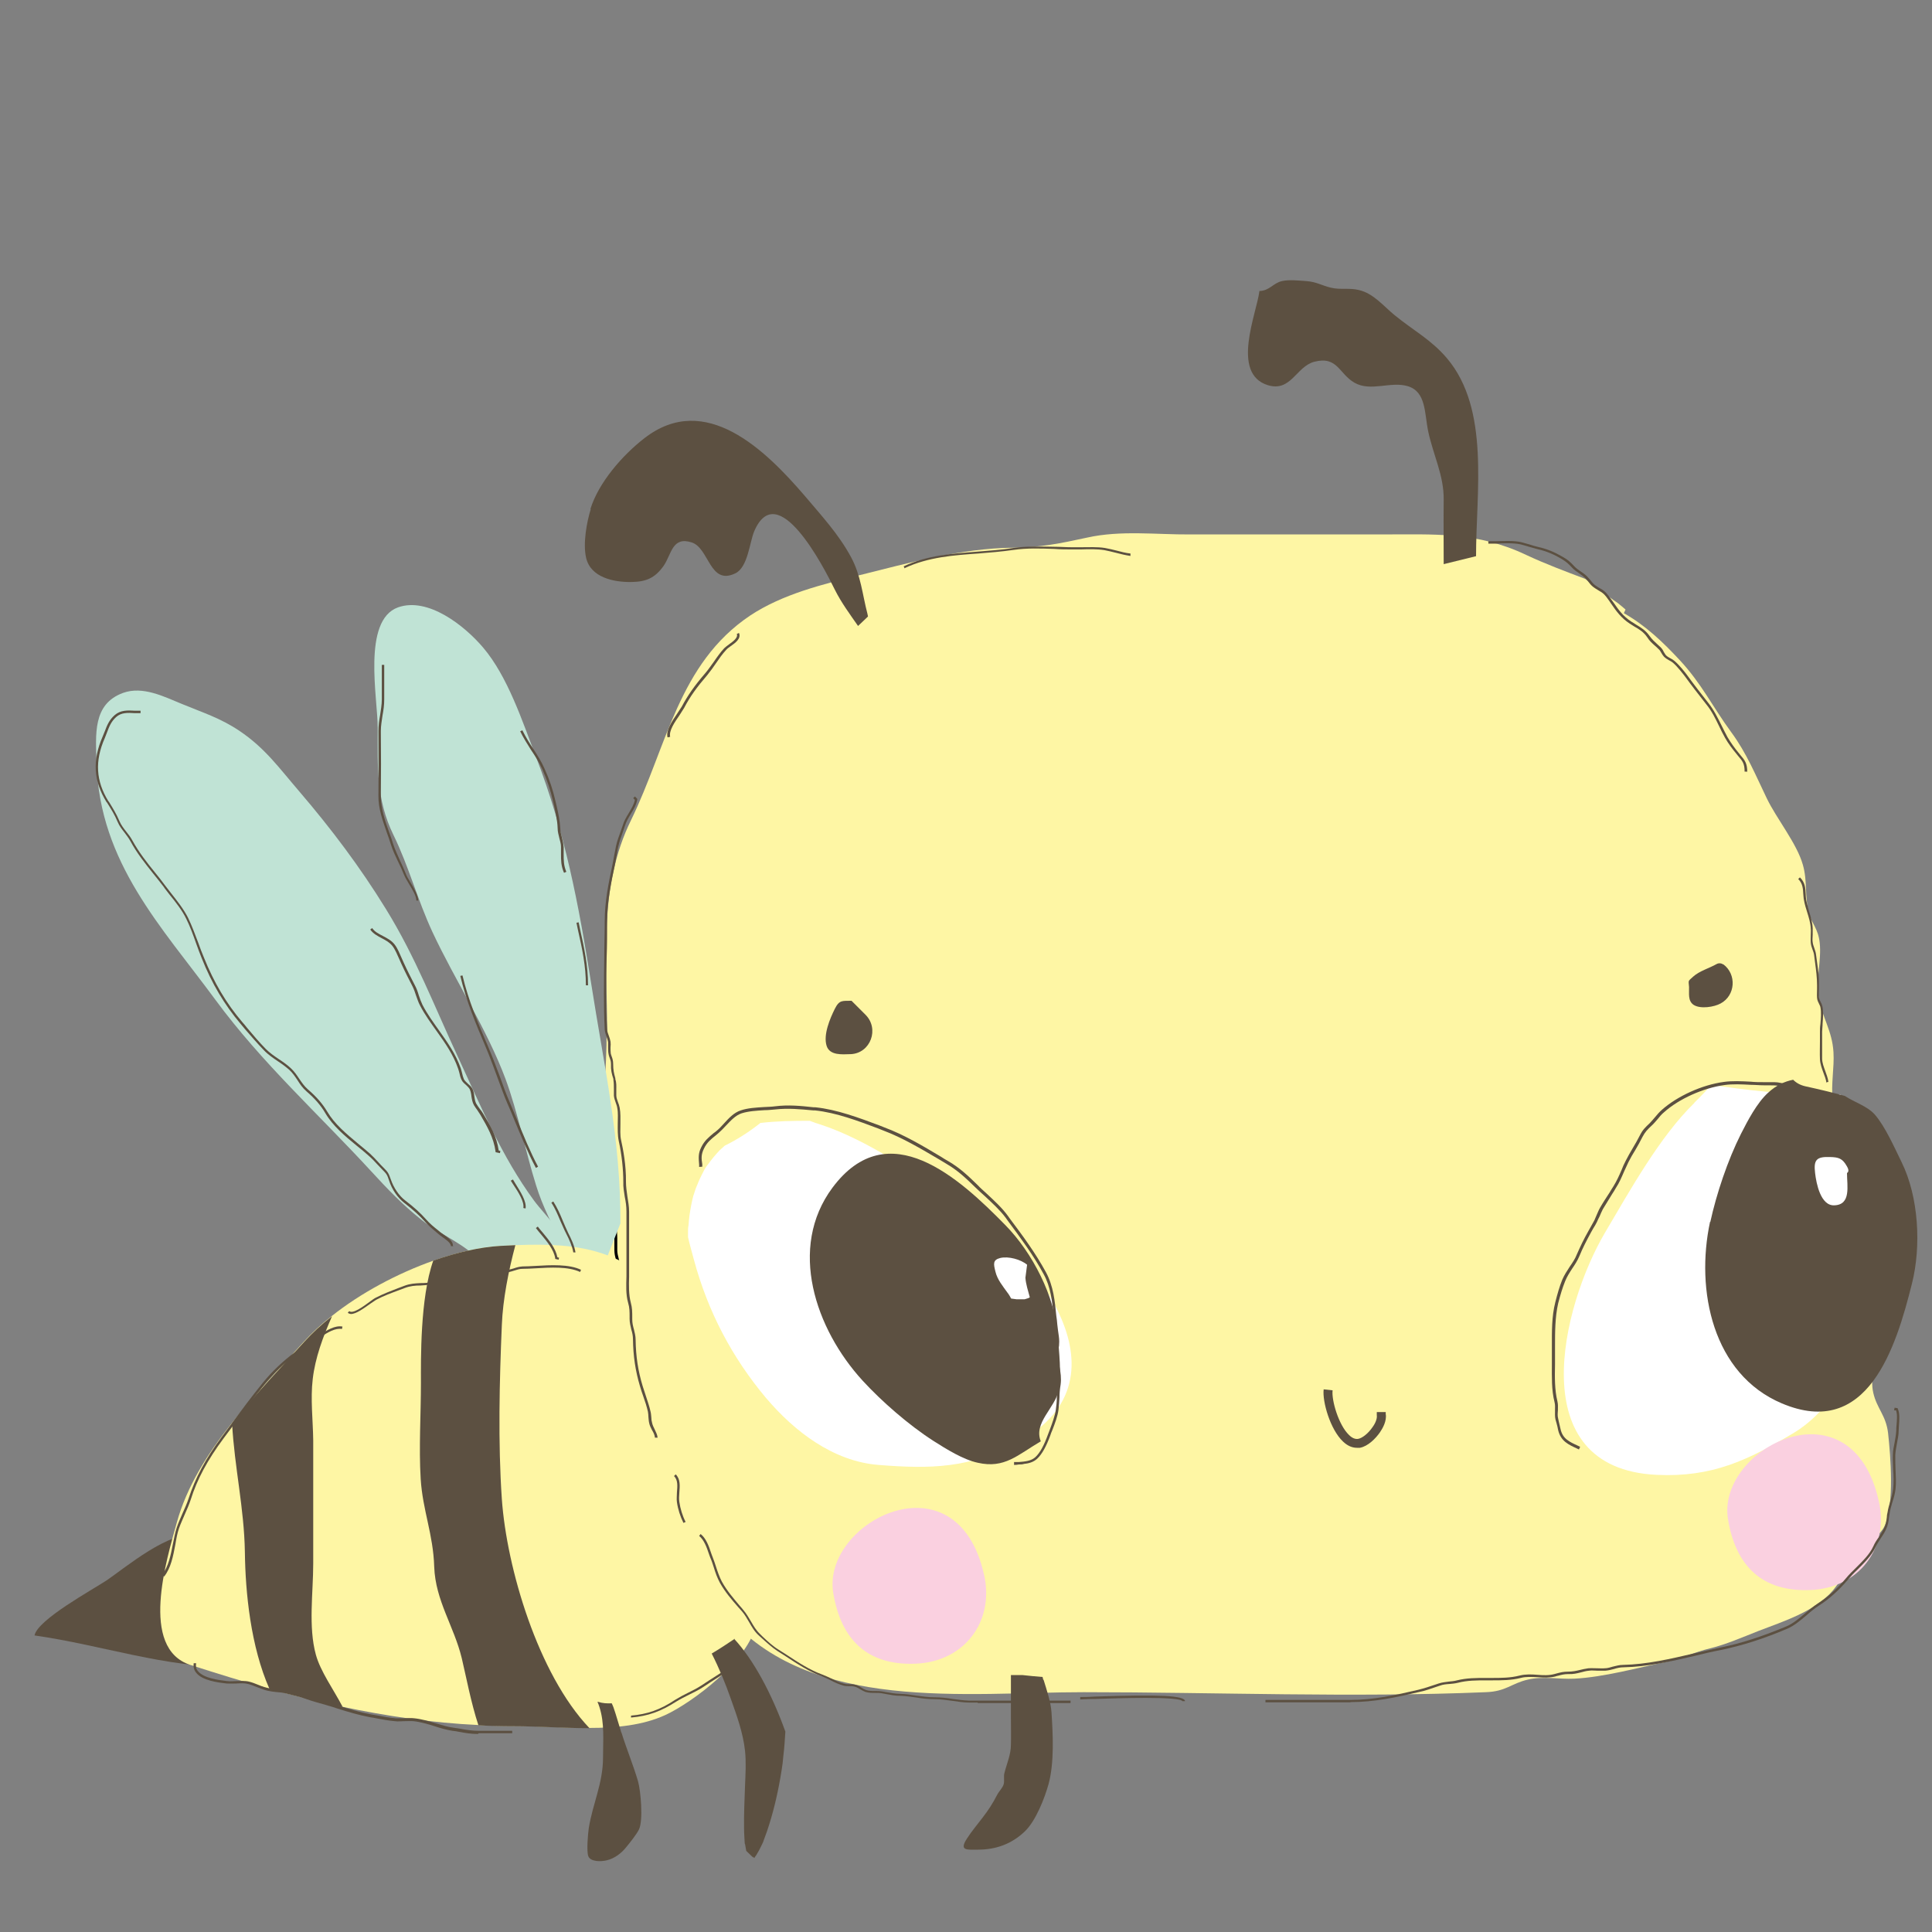 <?xml version="1.0" encoding="UTF-8"?>
<svg id="Layer_1" data-name="Layer 1" xmlns="http://www.w3.org/2000/svg" viewBox="0 0 80 80">
  <rect x="0" y="0" width="80" height="80" fill="#808080" stroke="none"/>
  <defs>
    <style>
      .cls-1 {
        fill: #010101;
      }

      .cls-1, .cls-2, .cls-3, .cls-4, .cls-5, .cls-6, .cls-7 {
        stroke-width: 0px;
      }

      .cls-2 {
        fill: #c0e3d5;
      }

      .cls-3 {
        fill: #fef6a4;
      }

      .cls-4 {
        fill: #a1b4b7;
      }

      .cls-5 {
        fill: #fad0e0;
      }

      .cls-6 {
        fill: #fff;
      }

      .cls-7 {
        fill: #5c5041;
      }
    </style>
  </defs>
  <g>
    <path class="cls-4" d="M26.13,36.39s.07-.01.1-.04c.04-.04.05-.09.04-.17l-.12.02c0,.05,0,.07,0,.07,0,0,0,0-.01,0-.09-.18.07-.38.25-.58l.05-.06c.22-.27.36-.53.5-.81.07-.14.14-.28.23-.43.13-.22.25-.43.38-.64.27-.45.56-.92.81-1.41.06-.12.13-.25.21-.37.22-.39.45-.8.56-1.22.03-.1.05-.2.07-.31.09-.41.18-.83.51-1.1l-.08-.1c-.37.3-.47.74-.56,1.17-.02.1-.04.2-.07.3-.1.4-.33.8-.54,1.19-.07.13-.14.25-.21.38-.25.48-.53.95-.81,1.4-.13.21-.26.43-.38.64-.09.15-.16.3-.23.44-.14.27-.27.53-.48.78l-.05.06c-.17.19-.42.48-.24.76v.02s.04,0,.04,0c.02,0,.03,0,.05,0Z"/>
    <path class="cls-3" d="M25.14,42.72c0-3.02-.37-5.99.99-8.76,1.49-3.06,1.96-6.48,4.93-8.47,1.34-.89,3.02-1.3,4.52-1.67,2-.5,4.24-1.12,6.35-1.14,1.17-.01,1.98-.18,3.09-.42,1.39-.31,2.86-.12,4.27-.13,2.63,0,5.25,0,7.88,0,2.25,0,3.99-.12,6.03.85.79.37,1.62.68,2.44.99.44.36.9.69,1.36,1.01.11.09.21.17.31.26-.02.05-.05.1-.07.15.91.52,1.6,1.18,2.31,1.94.92.99,1.34,1.9,2.13,2.98.65.88,1.01,1.78,1.48,2.75.41.85,1.24,1.86,1.49,2.74.2.68.07,1.32.25,2,.12.44.39.66.45,1.24.08.73-.17,1.55-.04,2.27.15.84.56,1.38.61,2.26.04.65-.11,1.33-.03,1.97.09.73.49,1.26.61,1.97.25,1.42-.13,2.82.25,4.23.2.75.23,1.18.27,1.97.03.79.37,1.22.53,1.97.14.65-.13,1.37.02,2,.15.65.52.92.61,1.65.11.99.26,2.93-.13,3.83-.21.5-.96.85-1.25,1.26-.33.46-.5.95-.89,1.42-.73.88-2.05,1.29-3.11,1.7-.61.24-1.35.56-1.97.71-.61.14-1.35.47-1.82.56-1.2.25-2.61.64-3.82.7-.65.03-1.3-.11-1.93.04-.69.16-.89.49-1.74.52-5.53.23-11.12,0-16.65,0-4.83,0-11.36.87-14.81-3.23-.76-.9-1.03-1.98-1.55-2.97-.63-1.19-.5-2.41-1.06-3.69-.49-1.13-.71-2.19-1.2-3.36-.57-1.39-.62-2.77-1-4.19-.79-2.91-.13-6.87-.13-9.92Z"/>
    <path class="cls-6" d="M70.15,45.67c.25-.24.49-.51.74-.76.03,0,.06-.01.09-.02.08.05.17.08.27.09,1.64.23,3.29.39,4.95.34.07.08.15.18.23.29.56.79.73,1.82.91,2.76.43,2.19.37,4.34-.16,6.48-.43,1.72-1.31,3.54-2.95,4.51-1.86,1.11-3.35,1.82-5.64,1.71-5.58-.27-3.93-6.97-2.13-10.03,1.04-1.76,2.27-3.98,3.7-5.37Z"/>
    <path class="cls-5" d="M77.8,62.16c.43,1.93-.81,3.6-2.84,3.68-1.96.08-3.09-.96-3.41-2.95-.46-2.93,5.13-5.79,6.25-.72Z"/>
    <path class="cls-7" d="M70.82,50.6c.25-1.15.72-2.56,1.27-3.65.28-.55.66-1.28,1.12-1.7.35-.32.69-.47,1.04-.54.13.13.29.22.5.27.55.12,1.1.25,1.64.4.39.26.93.42,1.24.77.43.49.82,1.38,1.11,1.97.71,1.44.82,3.48.43,5.03-.66,2.64-1.83,6.47-5.39,4.96-2.86-1.21-3.58-4.68-2.97-7.52Z"/>
    <path class="cls-6" d="M76.48,48.58c0,.52.18,1.31-.53,1.33-.56.02-.74-.9-.79-1.33-.07-.56.06-.69.62-.67.35.01.51.05.7.39.13.22,0,.27,0,.27Z"/>
    <path class="cls-7" d="M56.19,59.95s.08,0,.12,0c.33-.06.65-.38.83-.64.11-.16.29-.47.24-.76v-.08s-.37,0-.37,0v.11s0,.02,0,.02c.02.12-.04.31-.18.5-.17.25-.42.45-.59.48-.12.02-.25-.03-.38-.16-.43-.41-.73-1.44-.68-1.85l-.37-.04c-.06.5.27,1.66.8,2.16.22.21.42.26.58.26Z"/>
    <g>
      <path class="cls-6" d="M31.73,57.9c-1.42-1.69-2.42-3.59-3-5.75-.08-.3-.17-.61-.24-.92,0-.07,0-.13,0-.2,0,0,0-.02,0-.03,0-.09,0-.17.02-.26.01-.14.02-.27.04-.41.04-.28.09-.55.16-.82,0,.02.08-.25.1-.3.05-.12.1-.24.15-.36.07-.15.14-.29.22-.44,0,0,0,0,0,0,.04-.07.09-.14.14-.2.15-.21.31-.4.48-.58,0,0,.12-.11.21-.19.49-.24.96-.54,1.4-.88.03-.02.05-.04.07-.06.67-.08,1.36-.09,2.05-.09.15.06.3.11.46.16,1.9.62,3.98,2.06,5.69,3.19,2.96,1.95,7.4,7.23,2.51,9.94-2,1.11-3.66,1.13-5.81.96-1.89-.15-3.49-1.4-4.64-2.75Z"/>
      <path class="cls-7" d="M43.1,59.68c-.97.57-1.5,1.14-2.61.89-.61-.13-1.31-.57-1.83-.9-1.03-.66-2.15-1.64-2.94-2.5-1.96-2.14-3.1-5.5-1.25-7.99,2.31-3.1,5.26-.39,7.16,1.55,1.12,1.14,2.06,2.96,2.17,4.56.05.66.16,1.62.04,2.27-.15.75-1.06,1.35-.74,2.13h0Z"/>
      <path class="cls-6" d="M42.64,53.72s-.03.02-.05.03c-.05.02-.11.03-.16.05-.12,0-.23,0-.34,0-.07-.01-.14-.02-.22-.03-.05-.09-.1-.18-.15-.24-.2-.28-.42-.54-.5-.87-.08-.32-.12-.49.2-.57.34-.08.85.06,1.11.28l-.07.54c.02.27.11.54.18.8Z"/>
      <path class="cls-7" d="M42.38,60.62c.21-.02.41-.07.57-.22.2-.19.37-.5.54-.96.02-.07.05-.14.08-.21.11-.28.23-.6.26-.86.02-.16.03-.33.04-.49,0-.19.02-.38.05-.56.03-.24,0-.49-.05-.73-.03-.15-.05-.3-.06-.44,0-.1,0-.19.02-.28.02-.1.03-.2.03-.32,0-.15-.03-.31-.05-.46-.01-.09-.02-.17-.03-.25-.01-.12-.02-.23-.04-.35-.06-.61-.12-1.24-.43-1.81-.43-.79-.96-1.51-1.48-2.2l-.1-.14c-.24-.33-.57-.63-.88-.92-.13-.12-.26-.23-.37-.35-.41-.4-.74-.71-1.2-.98-.11-.06-.22-.13-.33-.2-.75-.45-1.53-.91-2.34-1.21l-.2-.08c-.83-.31-1.76-.66-2.65-.75h-.07c-.54-.06-1.05-.11-1.6-.04-.14.02-.28.02-.44.03-.34.02-.69.04-.98.14-.28.09-.49.32-.7.55-.1.11-.19.21-.29.29-.04.04-.09.07-.13.1-.2.17-.38.31-.51.58-.14.27-.11.47-.09.72v.1s.13-.01.13-.01v-.1c-.04-.24-.05-.41.07-.65.12-.25.28-.38.48-.54.04-.03.08-.07.13-.11.1-.09.2-.19.3-.3.2-.21.4-.43.65-.51.28-.09.62-.11.95-.13.16,0,.3-.02.44-.03.54-.06,1.04-.01,1.58.04h.07c.87.09,1.8.44,2.62.75l.2.08c.8.3,1.57.76,2.32,1.2.11.07.22.13.33.2.44.26.76.56,1.17.96.12.12.25.23.38.35.31.29.63.58.87.9l.1.14c.51.69,1.05,1.41,1.47,2.19.3.54.36,1.14.42,1.76.01.12.02.23.04.35,0,.09.02.17.03.26.02.15.04.3.05.45,0,.1,0,.19-.02.29-.02.1-.03.2-.03.31,0,.15.03.31.06.46.04.23.08.47.05.69-.03.19-.04.39-.05.57,0,.16-.02.32-.04.48-.03.24-.15.56-.25.83-.03.08-.06.15-.08.21-.16.44-.32.74-.51.92-.18.17-.44.19-.7.21-.04,0-.08,0-.12,0h0s-.07,0-.07,0v.12c.08,0,.14-.01.2-.02.07,0,.14,0,.21-.02Z"/>
    </g>
    <path class="cls-7" d="M65.38,60.02l.05-.11-.08-.04c-.37-.17-.64-.29-.73-.69-.02-.1-.05-.2-.07-.3l-.03-.14c-.03-.11-.02-.22-.01-.34,0-.12.01-.25-.02-.37-.12-.49-.11-1.02-.1-1.53,0-.14,0-.28,0-.42,0-.11,0-.22,0-.33,0-.59,0-1.21.13-1.78.09-.35.18-.65.29-.92.07-.18.18-.35.29-.52.11-.16.22-.33.3-.52.13-.32.29-.63.48-.98.03-.05.06-.11.09-.16.06-.09.11-.18.16-.28.03-.07.06-.14.1-.21.04-.1.09-.21.14-.31.12-.2.25-.41.38-.62.06-.09.11-.17.16-.26.14-.21.24-.45.34-.68.06-.13.12-.26.18-.39.09-.18.19-.35.29-.51.1-.17.2-.35.29-.53.11-.21.2-.3.38-.47.09-.08.17-.18.25-.27.08-.1.16-.2.26-.28.62-.56,1.63-1.01,2.5-1.13.34-.05.72-.03,1.09-.01.18,0,.37.02.55.02.06,0,.12,0,.18,0,.16,0,.33,0,.48.03.09.02.18.03.27.04.12.01.25.03.35.06.14.05.27.13.4.2.16.09.33.19.52.24.27.07.54.16.81.25.12.04.25.08.37.12.67.21,1.1.47,1.28.78l.11-.06c-.2-.34-.64-.62-1.35-.84-.12-.04-.25-.08-.37-.12-.27-.09-.54-.18-.82-.25-.17-.04-.33-.13-.49-.23-.13-.08-.27-.16-.42-.21-.11-.04-.25-.06-.37-.07-.09-.01-.18-.02-.26-.04-.17-.04-.35-.03-.52-.03-.06,0-.11,0-.17,0-.18,0-.36,0-.55-.02-.37-.02-.76-.04-1.11.01-.9.12-1.93.59-2.57,1.16-.1.09-.19.19-.27.29-.08.09-.15.18-.23.26-.19.18-.29.27-.41.51-.09.18-.19.35-.29.52-.1.17-.2.34-.29.52-.07.13-.13.27-.18.4-.1.23-.2.45-.33.66-.05.08-.11.17-.16.26-.13.2-.27.41-.39.62-.06.1-.1.21-.15.32-.03.07-.06.14-.09.21-.05.09-.1.18-.15.27-.03.05-.06.11-.09.16-.2.35-.35.67-.49.99-.07.18-.18.34-.29.5-.11.17-.23.35-.31.54-.11.27-.2.58-.29.94-.15.59-.14,1.21-.14,1.81,0,.11,0,.22,0,.33,0,.14,0,.28,0,.42,0,.52-.02,1.06.11,1.57.03.11.02.22.02.34,0,.12-.01.25.02.38l.04.14c.03.1.05.2.07.3.11.46.43.6.8.77l.08.04Z"/>
    <g>
      <path class="cls-1" d="M26.38,57.26l.03-.12h-.05c-.02-.07-.04-.13-.06-.19-.03-.09-.06-.18-.07-.27-.01-.09,0-.19,0-.28,0-.1.02-.21,0-.32-.03-.22-.08-.44-.13-.65-.04-.16-.08-.33-.1-.5-.14-.85-.24-1.71-.32-2.51-.01-.11-.03-.2-.06-.3-.03-.12-.06-.23-.06-.36,0-.11,0-.23,0-.34v-.15c0-.32-.06-.63-.11-.93-.03-.14-.06-.29-.08-.44-.14-.96-.14-1.95-.13-2.91v-.39s-.12,0-.12,0v.39c0,.96,0,1.96.13,2.93.02.15.05.3.08.45.06.31.12.6.11.91v.14c0,.12,0,.23,0,.35,0,.14.03.26.06.38.02.09.05.18.06.28.08.8.18,1.66.32,2.52.03.17.07.34.1.51.05.21.1.43.12.64.01.09,0,.19,0,.29,0,.1-.02.21,0,.31.01.11.05.2.08.3.02.07.05.14.06.21v.04s.14.03.14.03Z"/>
      <path class="cls-1" d="M24.49,44.45l.08-.09c-.11-.1-.1-.25-.09-.41,0-.05,0-.1,0-.14,0-.1-.02-.22-.03-.35-.04-.27-.08-.57.03-.77l-.11-.06c-.12.24-.08.56-.04.84.02.12.03.24.03.33,0,.04,0,.09,0,.13,0,.17-.02.37.13.51Z"/>
    </g>
    <path class="cls-5" d="M40.75,65.21c.43,1.93-.81,3.6-2.84,3.68-1.96.08-3.09-.96-3.41-2.95-.46-2.93,5.13-5.79,6.25-.72Z"/>
  </g>
  <path class="cls-7" d="M61.12,23.02c0-2.65.58-6.07-1.2-8.18-.65-.77-1.4-1.16-2.16-1.78-.47-.38-.88-.91-1.49-1.05-.39-.1-.77,0-1.17-.1-.37-.09-.59-.24-1-.27-.29-.02-.73-.07-1.02,0-.36.08-.51.4-.93.41-.11.92-1.2,3.42.35,3.9.96.29,1.17-.77,1.92-.97.97-.25,1.02.5,1.67.87.67.38,1.49-.07,2.2.14.77.23.69,1.12.85,1.88.21.98.65,1.82.64,2.81-.01.89,0,1.78,0,2.68l1.34-.33Z"/>
  <path class="cls-7" d="M24.45,21.07c.34-1.09,1.32-2.22,2.24-2.93,2.52-1.95,5.01.5,6.64,2.4.7.83,1.39,1.57,1.91,2.53.41.76.47,1.55.68,2.35,0,.03.02.07.02.11-.14.13-.27.26-.41.39-.34-.49-.69-.96-.96-1.5-.48-.98-2.38-4.66-3.34-2.42-.19.45-.26,1.49-.78,1.74-1.07.52-1.08-1.05-1.81-1.28-.81-.26-.83.49-1.16.97-.37.52-.74.66-1.34.67-.74.01-1.68-.19-1.87-1-.14-.6.03-1.5.19-2.01Z"/>
  <g>
    <path class="cls-7" d="M34.57,41.77c-.2.4-.49,1.08-.34,1.54.13.4.64.35.98.34,0,0,.01,0,.02,0,.82-.04,1.19-1.05.61-1.63l-.58-.58c-.37.01-.5-.05-.69.33Z"/>
    <path class="cls-7" d="M71.36,39.94h0c-.08-.06-.19-.07-.28-.02-.32.18-.7.28-.97.52-.23.21-.19.14-.17.43.01.26-.06.57.19.74.28.18.85.09,1.12-.06,0,0,0,0,0,0,.61-.33.67-1.2.11-1.62Z"/>
  </g>
  <g>
    <path class="cls-2" d="M23.67,52.75c.13-.03.26-.05.4-.08.08-.75-1.53-2.37-1.96-2.96-1.34-1.83-2.17-3.84-3.14-5.93-.99-2.12-1.76-4.15-2.99-6.14-1.07-1.74-2.27-3.33-3.58-4.86-.86-1-1.42-1.8-2.49-2.52-.81-.54-1.51-.75-2.4-1.12-.73-.3-1.6-.74-2.41-.45-1.27.46-1.14,1.72-1.1,2.93.13,4.11,2.69,6.75,4.92,9.78,1.92,2.61,4.27,4.73,6.45,7.1.67.73,1.3,1.39,2.07,2,.82.66,1.83.99,2.52,1.81,1.04,1.24,2.1,2.83,3.72,2.79v-2.36Z"/>
    <path class="cls-2" d="M25.69,50.67c.02-3.47-.68-6.54-1.21-9.94-.52-3.31-1.09-6.29-2.29-9.4-.56-1.47-1.17-3.32-2.18-4.51-.78-.92-2.29-2.11-3.53-1.67-1.49.54-.84,3.76-.84,4.98,0,1.64-.07,2.96.65,4.44.64,1.31,1,2.7,1.62,4.03.93,1.99,2.25,4.01,3.02,6.07.52,1.41.82,2.98,1.27,4.42.53,1.72,1.68,3.25,2.18,4.88l1.31-3.31Z"/>
    <path class="cls-7" d="M8.07,63.62c-.96-.32-2.92,1.32-3.64,1.81-.62.41-2.88,1.64-3,2.29,2.86.41,5.35,1.33,8.32,1.32l-1.67-5.42Z"/>
    <g>
      <path class="cls-3" d="M31.3,67.26c-.26,1.46-2.64,3.25-3.76,3.76-.92.42-2.01.53-3.14.53-1.06,0-2.14-.08-3.13-.08-.49,0-.98-.01-1.46-.04-1.93-.09-3.8-.37-5.65-.76-1.01-.21-2.01-.47-3.01-.74-1.09-.3-2.18-.64-3.27-.99-2.12-.69-.98-4.37-.56-5.89.41-1.49,1.27-2.85,2.27-4.11.96-1.21,2.05-2.34,2.99-3.38.33-.36.71-.72,1.15-1.06,1.19-.95,2.72-1.77,4.22-2.3h0c.97-.34,1.93-.56,2.78-.61.21-.01.42-.02.62-.03,2.73-.11,4.55.18,6.61,2.45l3.34,13.25Z"/>
      <path class="cls-7" d="M24.4,71.56c-1.06,0-2.14-.08-3.13-.08-.49,0-.98-.01-1.46-.04-.31-.94-.52-2.07-.69-2.78-.32-1.32-1.09-2.38-1.14-3.78-.04-1.35-.48-2.34-.56-3.64-.08-1.3.01-2.66.01-3.97,0-.95-.04-3.51.51-5.07h0c.97-.34,1.93-.56,2.78-.61.21-.01.42-.02.62-.03-.28,1.05-.52,2.25-.56,3.31-.1,2.31-.16,4.89,0,7.2.2,2.86,1.5,7.25,3.62,9.48Z"/>
      <path class="cls-7" d="M14.17,70.68c-1.01-.21-2.01-.47-3.01-.74-.78-1.76-1-4-1.02-5.67-.03-1.83-.43-3.5-.53-5.33.96-1.21,2.05-2.34,2.99-3.38.33-.36.71-.72,1.15-1.06-.38.86-.7,1.73-.8,2.6-.1.83.01,1.71.02,2.55,0,1.7,0,3.4,0,5.09,0,1.21-.21,2.62.11,3.78.19.69.72,1.42,1.11,2.16Z"/>
    </g>
  </g>
  <path class="cls-7" d="M30.42,67.86c-.31.21-.63.42-.95.61.31.61.57,1.24.79,1.87.25.7.51,1.42.59,2.16.05.48.02.96,0,1.44-.02.59-.05,1.18-.04,1.77,0,.22.02.44.03.66,0-.13.03.13.06.27,0,0,.02.02.03.03.09.09.19.18.28.27,0,0,0,0,0,0-.08-.09-.05-.07.02-.01,0,0,0,0,.01,0,.02-.04.05-.08.08-.12.08-.13.15-.26.21-.39.03-.05.05-.11.08-.17,0,0,0,0,0-.01.05-.14.1-.27.15-.41.24-.71.42-1.45.55-2.2.04-.21.07-.43.1-.64,0,0,0,0,0-.01.01-.1.02-.2.03-.3.04-.32.06-.65.08-.98-.57-1.58-1.32-2.98-2.13-3.85Z"/>
  <path class="cls-7" d="M43.2,69.56s-.02-.08-.03-.12c-.28-.02-.56-.05-.84-.08-.16,0-.32,0-.47,0v1.8c0,.36.01.72,0,1.08,0,.42-.17.78-.27,1.18-.04.15.01.32-.03.46-.04.15-.2.3-.27.44-.18.35-.36.63-.6.94-.21.28-.46.57-.65.87-.34.52.01.46.46.46.73,0,1.39-.23,1.94-.76.45-.43.82-1.38.98-1.96.24-.89.18-2.05.12-2.97-.03-.43-.2-.93-.33-1.35Z"/>
  <path class="cls-7" d="M25.73,71.75c-.11-.34-.21-.72-.33-1.06-.02-.06-.05-.11-.07-.16-.19.01-.38,0-.56-.06-.01,0-.02,0-.03,0,.03.07.06.14.08.21.22.68.15,1.38.15,2.1,0,1.06-.43,1.91-.59,2.92-.03.2-.1.94-.02,1.16.09.24.54.23.77.17.3-.07.59-.28.79-.53.14-.17.44-.54.54-.75.18-.38.07-1.6-.04-1.99-.2-.68-.48-1.35-.69-2.03Z"/>
  <g>
    <path class="cls-7" d="M40.49,70.5c-.12,0-.23,0-.35,0-.24,0-.47-.04-.69-.07-.24-.03-.48-.07-.74-.07,0,0-.01,0-.02,0-.26,0-.51-.03-.75-.07-.21-.03-.42-.06-.64-.07-.24,0-.43-.04-.65-.08l-.11-.02c-.09-.02-.19-.02-.29-.02-.13,0-.27,0-.41-.04-.08-.03-.15-.07-.22-.11-.08-.05-.15-.09-.23-.11-.07-.02-.14-.02-.21-.02-.08,0-.16,0-.24-.02-.19-.05-.37-.13-.54-.22-.12-.06-.25-.12-.37-.17-.53-.19-1.03-.52-1.5-.83-.11-.07-.22-.14-.33-.21-.23-.15-.46-.36-.67-.55l-.11-.1c-.18-.16-.29-.36-.4-.55-.09-.15-.17-.3-.29-.44-.05-.06-.11-.12-.16-.18-.28-.32-.54-.62-.76-1.01-.11-.2-.19-.43-.26-.66-.04-.12-.08-.25-.13-.36-.02-.06-.05-.12-.07-.19-.09-.27-.2-.57-.4-.73l.06-.08c.22.17.34.49.43.77.02.07.05.13.07.19.05.12.09.25.13.37.07.22.15.45.25.64.21.38.47.68.74,1,.05.06.11.12.16.19.12.14.21.3.3.45.11.19.22.38.38.53l.11.11c.2.19.43.4.66.54.11.07.22.14.33.21.47.31.96.63,1.48.82.13.05.26.11.39.17.18.09.34.17.52.21.07.02.15.02.22.02.07,0,.15,0,.23.02.1.02.18.07.26.12.06.04.13.08.19.1.12.04.24.04.38.04.1,0,.2,0,.3.02l.11.02c.22.04.4.07.64.08.22,0,.44.04.65.07.24.03.48.07.74.07,0,0,.01,0,.02,0,.26,0,.51.03.75.07.22.03.45.06.68.07.27,0,.55,0,.82,0,.16,0,.32,0,.48,0h2.9v.1h-2.9c-.16,0-.32,0-.47,0-.16,0-.32,0-.48,0Z"/>
    <path class="cls-7" d="M55.91,70.49h-3.51v-.1h3.51c.97,0,1.88-.2,2.82-.42.24-.06.49-.14.72-.22l.12-.04c.15-.05.29-.06.43-.08.11-.01.22-.02.33-.05.4-.1.79-.1,1.2-.1h.22c.4,0,.79,0,1.18-.1.24-.06.49-.05.73-.03.24.02.48.03.7-.03.04-.01.07-.02.11-.03.15-.04.27-.07.45-.07.19,0,.34-.03.5-.07.11-.03.22-.05.35-.07.13-.01.25,0,.38,0,.1,0,.2.01.3,0,.12,0,.23-.04.34-.07.13-.03.26-.07.41-.07.99-.02,1.97-.25,2.92-.47.36-.08.74-.17,1.12-.25.85-.17,1.71-.45,2.72-.87.27-.11.53-.33.78-.54.17-.14.34-.29.51-.4.43-.28.82-.62,1.19-1.06.12-.15.27-.29.41-.43.28-.28.57-.56.72-.89.06-.14.14-.26.22-.37.07-.11.14-.22.21-.35.09-.18.11-.32.13-.49,0-.06.01-.13.03-.2.02-.15.07-.31.11-.45.05-.17.1-.35.12-.52.03-.26.02-.54,0-.81,0-.2-.02-.4-.01-.6,0-.18.04-.34.07-.5.03-.16.06-.33.07-.5,0-.06,0-.13.01-.21.02-.22.04-.48-.02-.63h-.08s.02-.11.02-.11l.13.02v.02c.09.17.07.47.05.71,0,.07-.01.14-.01.2,0,.18-.04.35-.07.52-.03.16-.06.32-.07.49,0,.19,0,.39.01.59.01.27.03.56,0,.82-.02.18-.07.36-.13.54-.04.15-.09.3-.11.44-.01.07-.02.13-.03.19-.02.18-.04.33-.14.53-.06.13-.14.24-.21.35-.08.12-.15.23-.21.36-.16.34-.46.64-.74.92-.15.14-.28.28-.4.42-.38.44-.77.8-1.21,1.08-.17.11-.33.24-.5.39-.26.22-.52.44-.8.56-1.01.43-1.88.7-2.74.88-.37.07-.75.16-1.11.25-.95.22-1.94.45-2.94.47-.14,0-.26.03-.39.07-.11.03-.23.06-.36.07-.1,0-.21,0-.31,0-.12,0-.25-.02-.36,0-.12.01-.23.04-.34.07-.16.04-.32.08-.52.07-.17,0-.28.03-.43.07-.03,0-.07.02-.11.03-.24.06-.49.05-.73.03-.23-.01-.48-.03-.7.03-.4.1-.79.1-1.2.1h-.22c-.41,0-.79,0-1.18.1-.12.03-.24.04-.35.05-.14.01-.27.02-.4.07l-.12.04c-.24.08-.48.17-.73.22-.94.22-1.86.42-2.84.42Z"/>
    <path class="cls-7" d="M27.12,59.53c-.01-.11-.06-.21-.12-.31-.05-.1-.1-.19-.12-.3-.02-.08-.02-.16-.03-.24,0-.07-.01-.15-.02-.22-.05-.22-.12-.44-.2-.66-.05-.13-.09-.27-.13-.4-.19-.64-.28-1.24-.29-1.94,0-.15-.03-.28-.07-.41-.03-.14-.07-.28-.07-.44v-.09c0-.2,0-.37-.06-.57-.1-.35-.08-.73-.07-1.1,0-.12,0-.23,0-.34v-.78c0-.52,0-1.04,0-1.56,0-.22-.03-.42-.07-.61-.03-.2-.07-.41-.06-.63,0-.48-.06-1.1-.19-1.69-.05-.24-.04-.48-.04-.72,0-.21.02-.43-.02-.64-.01-.08-.04-.15-.06-.21-.03-.09-.07-.19-.08-.3,0-.09,0-.18,0-.26,0-.13,0-.26-.02-.39v-.04c-.07-.21-.11-.37-.1-.62,0-.12-.03-.19-.06-.27-.02-.04-.03-.09-.04-.14-.02-.09-.02-.18-.02-.27,0-.08,0-.15,0-.22-.01-.08-.04-.15-.06-.22-.03-.09-.07-.19-.08-.31-.05-.99-.03-2-.02-2.98,0-.5.02-1.01.02-1.51,0-.8.16-1.58.32-2.33l.04-.21c.02-.09.03-.18.05-.27.04-.2.07-.4.15-.62.02-.06.04-.12.06-.17.04-.12.09-.25.13-.37.05-.18.15-.34.24-.49.11-.19.22-.36.26-.56l-.07-.07.07-.07.1.1v.02c-.04.23-.16.43-.28.62-.09.15-.18.3-.23.47-.04.13-.09.25-.13.38-.02.06-.04.12-.06.17-.07.21-.11.4-.14.6-.02.09-.03.18-.05.27l-.04.21c-.16.75-.32,1.52-.32,2.31,0,.5,0,1.01-.02,1.51-.02.98-.04,1.99.02,2.97,0,.11.04.19.07.28.03.07.05.15.07.24.01.08.01.16,0,.24,0,.09,0,.17.01.25.01.04.02.08.04.13.03.08.06.17.06.31,0,.24.03.38.09.59v.04c.05.14.04.28.04.42,0,.08,0,.17,0,.25,0,.1.04.19.07.28.03.07.05.14.07.23.04.22.03.45.03.66,0,.23-.02.47.03.69.08.35.21,1.04.2,1.71,0,.21.03.41.06.62.03.2.07.4.07.63,0,.52,0,1.04,0,1.56v.78c0,.11,0,.23,0,.35-.01.36-.02.73.07,1.07.06.22.06.39.06.6v.09c0,.15.03.28.07.42.03.13.07.27.07.43.01.69.1,1.28.29,1.91.04.13.09.27.13.4.07.22.15.44.2.67.02.08.02.15.03.23,0,.08.01.15.03.22.02.1.06.18.11.28.05.11.11.22.12.34h-.1Z"/>
    <path class="cls-7" d="M28.3,63.06c-.13-.26-.23-.57-.27-.86-.02-.12,0-.26,0-.4.02-.25.05-.51-.12-.68l.07-.07c.2.2.17.48.15.76-.01.14-.02.26,0,.38.04.28.13.58.26.83l-.09.04Z"/>
    <path class="cls-7" d="M72.34,31.95h-.1c0-.33-.08-.43-.27-.65-.03-.03-.05-.07-.08-.1-.14-.17-.32-.4-.46-.65-.09-.16-.17-.32-.24-.47-.16-.33-.31-.64-.54-.92-.33-.42-.61-.78-.87-1.14-.07-.09-.31-.41-.51-.58-.05-.04-.1-.07-.16-.1-.07-.04-.14-.08-.21-.15-.04-.05-.08-.1-.11-.16-.03-.06-.07-.12-.12-.16-.05-.05-.09-.09-.14-.13-.11-.1-.22-.19-.32-.35-.15-.22-.33-.33-.54-.45-.06-.04-.13-.08-.19-.12-.35-.23-.55-.51-.75-.8-.07-.1-.14-.21-.22-.31-.11-.14-.18-.18-.3-.25-.04-.03-.1-.06-.16-.1-.14-.09-.2-.17-.27-.26-.04-.05-.08-.11-.15-.17-.07-.07-.16-.13-.24-.19-.1-.07-.2-.13-.29-.23-.14-.15-.23-.24-.43-.36-.35-.21-.65-.33-1-.41-.12-.03-.24-.07-.36-.1-.12-.04-.24-.07-.35-.1-.29-.06-.69-.05-1.01-.03-.12,0-.23,0-.32,0v-.1c.09,0,.2,0,.32,0,.33-.01.74-.03,1.04.04.12.03.24.07.36.1.11.04.23.07.35.1.36.08.67.21,1.03.42.21.12.31.22.45.37.08.09.17.15.27.22.09.06.18.12.26.2.07.07.11.13.16.18.07.09.12.16.25.24.06.04.11.07.15.09.12.07.2.12.32.28.08.11.16.21.23.31.2.29.39.56.73.78.07.04.13.08.19.12.22.13.41.25.57.48.1.14.2.23.31.33.04.04.09.08.14.13.06.06.1.12.13.19.03.05.06.1.09.14.06.06.12.09.19.13.06.03.11.06.17.11.21.18.46.5.53.6.26.36.54.72.87,1.14.23.29.39.62.55.94.08.15.15.31.24.47.14.24.31.47.45.64.03.04.06.07.08.1.2.23.29.35.29.72Z"/>
    <path class="cls-7" d="M75.63,44.84c-.02-.15-.08-.3-.13-.43-.06-.17-.13-.35-.14-.55-.01-.24,0-.49,0-.73,0-.13,0-.25,0-.38,0-.11,0-.22.02-.35.02-.24.04-.5,0-.69-.01-.06-.04-.1-.06-.15-.03-.06-.07-.13-.08-.24-.01-.12,0-.24,0-.36,0-.06,0-.11,0-.17,0-.31-.04-.62-.08-.92-.01-.1-.03-.2-.04-.31-.01-.09-.04-.17-.07-.25-.03-.08-.06-.17-.07-.27-.01-.11,0-.23,0-.34,0-.09.01-.17,0-.25-.01-.23-.08-.46-.15-.68-.05-.16-.1-.32-.13-.49-.02-.09-.02-.18-.03-.26-.01-.23-.03-.45-.21-.62l.07-.07c.21.2.23.44.24.68,0,.08.01.17.02.25.03.16.08.32.12.48.07.23.14.46.15.7,0,.09,0,.18,0,.26,0,.11-.02.22,0,.32.01.09.04.16.07.25.03.09.06.17.07.27.01.1.03.2.04.3.04.3.09.62.08.94,0,.06,0,.11,0,.17,0,.12-.01.24,0,.34.01.09.04.14.07.2.03.05.05.1.07.17.05.21.03.47.01.72,0,.12-.02.24-.02.34,0,.13,0,.25,0,.38,0,.24,0,.49,0,.73,0,.18.07.35.13.52.05.14.11.29.13.45l-.1.02Z"/>
    <path class="cls-7" d="M27.64,30.53c-.07-.29.19-.67.4-.98.07-.11.14-.21.19-.29.25-.47.53-.87.97-1.38.13-.15.24-.32.36-.48.13-.19.27-.39.43-.56.05-.05.12-.1.2-.16.18-.13.38-.28.32-.43l.09-.04c.1.23-.15.41-.35.55-.07.05-.14.1-.18.15-.16.17-.29.36-.42.55-.11.16-.23.33-.36.49-.44.51-.72.9-.96,1.36-.05.08-.12.19-.19.3-.2.29-.45.65-.39.9l-.09.02Z"/>
    <path class="cls-7" d="M37.46,23.54l-.04-.09c.97-.46,2.04-.53,3.07-.61.48-.04.98-.07,1.47-.15.55-.08,1.13-.06,1.7-.05.23,0,.48.02.71.02.12,0,.26,0,.39,0,.33,0,.67-.02.99.03.17.03.33.07.49.11.19.05.38.1.57.12v.1c-.21-.03-.41-.08-.6-.13-.16-.04-.32-.08-.48-.11-.31-.05-.65-.04-.97-.03-.13,0-.26,0-.39,0-.23,0-.47,0-.71-.02-.56-.02-1.15-.04-1.68.04-.49.07-.99.11-1.47.15-1.02.07-2.08.15-3.04.6Z"/>
    <path class="cls-7" d="M6.79,65.27l-.08-.06c.27-.34.36-.82.45-1.28.05-.24.09-.47.16-.68.07-.21.16-.4.24-.59.09-.2.18-.4.25-.61.27-.84.7-1.65,1.37-2.55.12-.16.23-.31.35-.47.45-.61.88-1.19,1.35-1.77.39-.48.87-.93,1.31-1.25.1-.07.2-.15.3-.23.18-.14.36-.28.56-.4.06-.04.13-.08.2-.12.28-.17.62-.39.93-.33l-.02.1c-.27-.05-.59.14-.86.32-.07.05-.14.09-.21.13-.19.11-.37.25-.55.39-.1.08-.2.16-.3.23-.44.31-.91.76-1.29,1.23-.47.58-.89,1.15-1.35,1.77-.12.16-.23.31-.35.47-.66.89-1.09,1.69-1.35,2.52-.07.21-.16.42-.25.62-.08.19-.17.38-.24.58-.07.2-.11.43-.15.67-.09.47-.18.97-.47,1.33Z"/>
    <path class="cls-7" d="M14.55,54.41c-.06,0-.11-.02-.15-.05l.06-.07c.15.13.58-.19.84-.38.11-.08.2-.15.27-.18.31-.16.63-.28.94-.4.08-.03.16-.06.24-.09.23-.09.46-.1.67-.11.16,0,.33-.01.5-.05.25-.06.51-.09.76-.12.22-.03.45-.06.67-.1.15-.03.29-.07.44-.12.22-.06.44-.13.67-.16.09-.01.19,0,.29,0,.1.01.2.02.3,0,.09-.02.16-.04.23-.06.11-.04.22-.07.36-.08.16,0,.33-.01.51-.02.66-.04,1.41-.08,1.91.16l-.04.09c-.48-.23-1.22-.19-1.87-.15-.18.01-.36.02-.52.02-.13,0-.23.04-.33.07-.07.02-.15.05-.25.07-.11.02-.22,0-.32,0-.09,0-.18-.02-.27,0-.22.03-.44.09-.66.15-.14.04-.29.09-.44.12-.22.05-.46.08-.68.1-.25.03-.51.06-.75.12-.18.04-.35.05-.52.06-.22,0-.43.02-.64.1-.08.03-.16.06-.24.09-.32.12-.63.23-.93.39-.06.03-.15.1-.26.17-.27.19-.59.43-.81.43Z"/>
    <path class="cls-7" d="M19.79,71.8c-.28,0-.53-.04-.79-.09-.08-.02-.17-.03-.26-.04-.25-.04-.5-.11-.74-.19-.29-.09-.59-.18-.88-.21-.13-.01-.26,0-.39,0-.12,0-.25.02-.38,0-.25-.02-.52-.07-.78-.12-.08-.02-.16-.03-.23-.04-.48-.09-.91-.22-1.36-.36l-.21-.07c-.13-.04-.27-.08-.41-.12-.33-.09-.67-.19-.97-.32-.26-.11-.51-.13-.78-.16-.23-.02-.47-.04-.7-.12-.09-.03-.18-.07-.27-.1-.12-.05-.25-.1-.37-.13-.16-.04-.31-.03-.48-.02-.13,0-.26.01-.39,0h-.02c-.35-.04-1.01-.12-1.26-.45-.09-.11-.12-.24-.1-.39h.1c-.02.14,0,.24.08.33.23.29.86.37,1.2.41h.02c.12.02.25,0,.37,0,.17,0,.34-.02.51.02.13.03.26.08.38.13.09.04.18.07.27.1.23.07.46.09.68.11.27.03.54.05.81.16.3.12.64.22.96.31.14.04.28.08.41.12l.21.07c.45.14.87.27,1.35.36.08.01.16.03.24.04.26.05.53.1.77.12.12,0,.24,0,.36,0,.13,0,.27-.02.41,0,.3.03.61.12.9.21.24.07.49.15.73.18.09.01.17.03.26.04.26.05.52.09.8.09.32,0,.65,0,.97,0h.4v.1h-.4c-.32,0-.65,0-.97,0,0,0-.02,0-.02,0Z"/>
    <path class="cls-7" d="M26.13,71.14v-.1c.68-.06,1.2-.24,1.82-.65.18-.11.36-.21.55-.3.18-.09.36-.18.53-.29.11-.07.21-.14.32-.21.17-.11.34-.22.53-.34.06-.04.15-.11.24-.19.23-.2.48-.43.71-.37l-.03.09c-.17-.05-.42.17-.62.35-.09.08-.18.16-.25.2-.19.12-.36.23-.53.34-.1.07-.21.14-.32.21-.17.11-.36.2-.54.29-.18.09-.36.18-.54.29-.64.41-1.17.6-1.87.66Z"/>
    <path class="cls-7" d="M18.77,51.6h-.1c.01-.13-.23-.29-.37-.39-.05-.04-.1-.07-.13-.1l-.06-.05c-.18-.15-.36-.3-.52-.48-.22-.25-.49-.49-.85-.77-.27-.21-.51-.55-.63-.93-.08-.24-.1-.27-.28-.45-.07-.07-.13-.14-.2-.21-.11-.12-.23-.25-.36-.36-.16-.14-.32-.28-.5-.42-.49-.4-.99-.82-1.3-1.35-.18-.31-.44-.61-.78-.9-.16-.14-.27-.3-.37-.46-.1-.15-.2-.3-.34-.43-.15-.13-.31-.25-.48-.36-.19-.13-.4-.27-.57-.45-.28-.29-.52-.57-.78-.87-.07-.08-.13-.16-.2-.24-.65-.77-1.18-1.65-1.6-2.71-.08-.2-.16-.41-.23-.61-.12-.34-.25-.7-.41-1.02-.17-.35-.44-.69-.7-1.01-.08-.11-.17-.21-.24-.32-.14-.18-.28-.36-.42-.53-.35-.44-.68-.85-.95-1.35-.07-.13-.16-.24-.24-.35-.11-.14-.22-.28-.29-.45-.13-.31-.26-.51-.44-.8l-.02-.02c-.54-.87-.59-1.73-.16-2.71.03-.08.06-.15.09-.22.09-.24.18-.47.41-.67.24-.21.54-.2.84-.18.08,0,.16,0,.23,0v.1c-.08,0-.16,0-.24,0-.29-.02-.56-.03-.77.16-.21.19-.29.4-.38.64-.03.07-.06.15-.09.23-.42.95-.37,1.78.15,2.62l.02.02c.17.28.31.5.44.81.07.16.17.29.28.43.09.11.18.23.25.36.27.49.59.9.94,1.33.14.17.28.35.42.54.08.1.16.21.24.31.26.33.53.67.71,1.03.16.33.29.69.42,1.03.07.2.15.41.23.6.42,1.05.94,1.92,1.59,2.68.07.08.14.16.2.24.25.3.49.58.77.87.17.17.36.3.55.43.17.11.34.23.49.37.15.14.25.29.35.44.11.16.21.31.36.44.35.3.61.6.8.92.3.51.79.92,1.27,1.32.17.14.34.28.5.42.13.12.25.25.36.37.06.07.13.14.2.21.19.19.21.23.3.48.12.36.35.69.6.88.37.28.64.53.87.79.15.17.32.31.51.46l.06.05s.07.06.12.09c.19.13.43.3.41.47Z"/>
    <path class="cls-7" d="M20.66,47.74l-.14-.03v-.03c-.08-.58-.35-1.04-.63-1.52-.04-.07-.09-.13-.13-.2-.05-.06-.09-.13-.13-.19-.07-.12-.09-.25-.11-.38-.01-.1-.03-.2-.07-.29-.04-.07-.1-.12-.16-.18-.07-.06-.14-.12-.18-.21-.04-.08-.07-.19-.09-.29-.02-.06-.03-.12-.05-.17-.2-.58-.53-1.05-.88-1.54-.24-.34-.5-.69-.7-1.08-.07-.13-.11-.27-.16-.4-.04-.13-.09-.27-.15-.39-.15-.29-.31-.6-.46-.93-.03-.06-.05-.12-.08-.18-.09-.2-.18-.42-.29-.56-.12-.15-.27-.23-.44-.32-.17-.09-.35-.18-.48-.36l.08-.06c.11.16.28.24.45.33.17.09.35.18.48.35.12.15.21.38.3.58.03.07.06.13.08.18.15.33.31.64.46.93.07.13.12.27.16.41.04.13.09.26.15.39.2.39.45.73.69,1.07.34.48.69.97.9,1.57.02.05.03.12.05.18.02.1.05.2.08.27.04.07.1.12.16.18.07.06.14.12.19.21.05.1.07.21.08.31.02.12.03.24.1.34.04.06.08.13.13.19.05.06.1.13.14.2.29.48.56.94.64,1.52l.07.02-.02.09Z"/>
    <path class="cls-7" d="M21.76,50.04l-.09-.02c.05-.25-.21-.66-.39-.93-.05-.08-.1-.15-.13-.2l.09-.05s.07.12.12.2c.18.29.46.72.4,1.01Z"/>
    <path class="cls-7" d="M23.13,52.16l-.14-.03v-.03c-.06-.36-.34-.69-.58-.98-.08-.09-.15-.18-.22-.27l.08-.06c.06.09.14.17.22.27.24.29.52.63.59,1l.07.02-.02.09Z"/>
    <path class="cls-7" d="M17.24,37.29c0-.19-.16-.45-.3-.68-.09-.15-.17-.29-.22-.41-.07-.18-.15-.35-.23-.51-.11-.23-.22-.46-.3-.71-.05-.17-.11-.33-.17-.5-.17-.49-.36-1-.35-1.54.01-.85,0-1.75,0-2.67,0-.23.03-.45.07-.66.03-.21.07-.43.07-.65,0-.36,0-.71,0-1.07v-.36h.1v.36c0,.36,0,.71,0,1.07,0,.23-.03.45-.07.66-.03.21-.07.43-.07.65.01.92.01,1.82,0,2.67,0,.53.16,1.01.34,1.51.06.16.12.33.17.5.08.24.19.47.29.7.08.17.16.34.23.52.04.11.12.25.21.39.15.25.3.52.31.73h-.1Z"/>
    <path class="cls-7" d="M22.19,48.36c-.33-.62-.61-1.31-.89-1.98-.09-.23-.19-.46-.29-.69-.15-.34-.27-.7-.4-1.04-.12-.33-.25-.68-.38-1.01l-.12-.29c-.4-.94-.81-1.91-1.05-2.94l.09-.02c.24,1.02.65,1.99,1.05,2.92l.12.29c.14.33.26.68.39,1.01.12.34.25.7.4,1.04.1.23.19.46.29.69.27.66.55,1.35.88,1.97l-.09.05Z"/>
    <path class="cls-7" d="M23.74,51.86c-.04-.25-.18-.56-.29-.77-.09-.17-.16-.35-.24-.52-.11-.26-.22-.53-.38-.77l.08-.05c.16.25.28.52.39.79.07.17.15.35.23.52.11.21.26.53.3.8h-.1Z"/>
    <path class="cls-7" d="M23.35,36.13c-.12-.28-.12-.51-.12-.77,0-.09,0-.19,0-.29,0-.13-.04-.25-.07-.37-.03-.13-.07-.26-.07-.41-.01-.32-.08-.6-.14-.9-.02-.07-.03-.14-.05-.21-.1-.45-.25-.89-.45-1.34-.13-.28-.3-.55-.47-.8-.15-.24-.31-.49-.44-.76l.09-.04c.13.26.28.51.44.75.17.26.34.53.47.82.21.46.36.91.46,1.36.02.07.03.14.05.21.07.3.13.59.15.92,0,.13.04.26.07.39.03.12.06.25.07.39,0,.1,0,.2,0,.29,0,.25,0,.47.11.73l-.09.04Z"/>
    <path class="cls-7" d="M24.36,40.8h-.1c0-.81-.15-1.5-.33-2.3l-.06-.29.09-.02.06.29c.17.77.33,1.5.33,2.32Z"/>
    <path class="cls-7" d="M48.97,70.45c-.08-.22-2.74-.13-3.61-.1-.29,0-.52.02-.63.02v-.1c.11,0,.34,0,.63-.02,2.71-.09,3.68-.04,3.71.19h-.1Z"/>
  </g>
</svg>